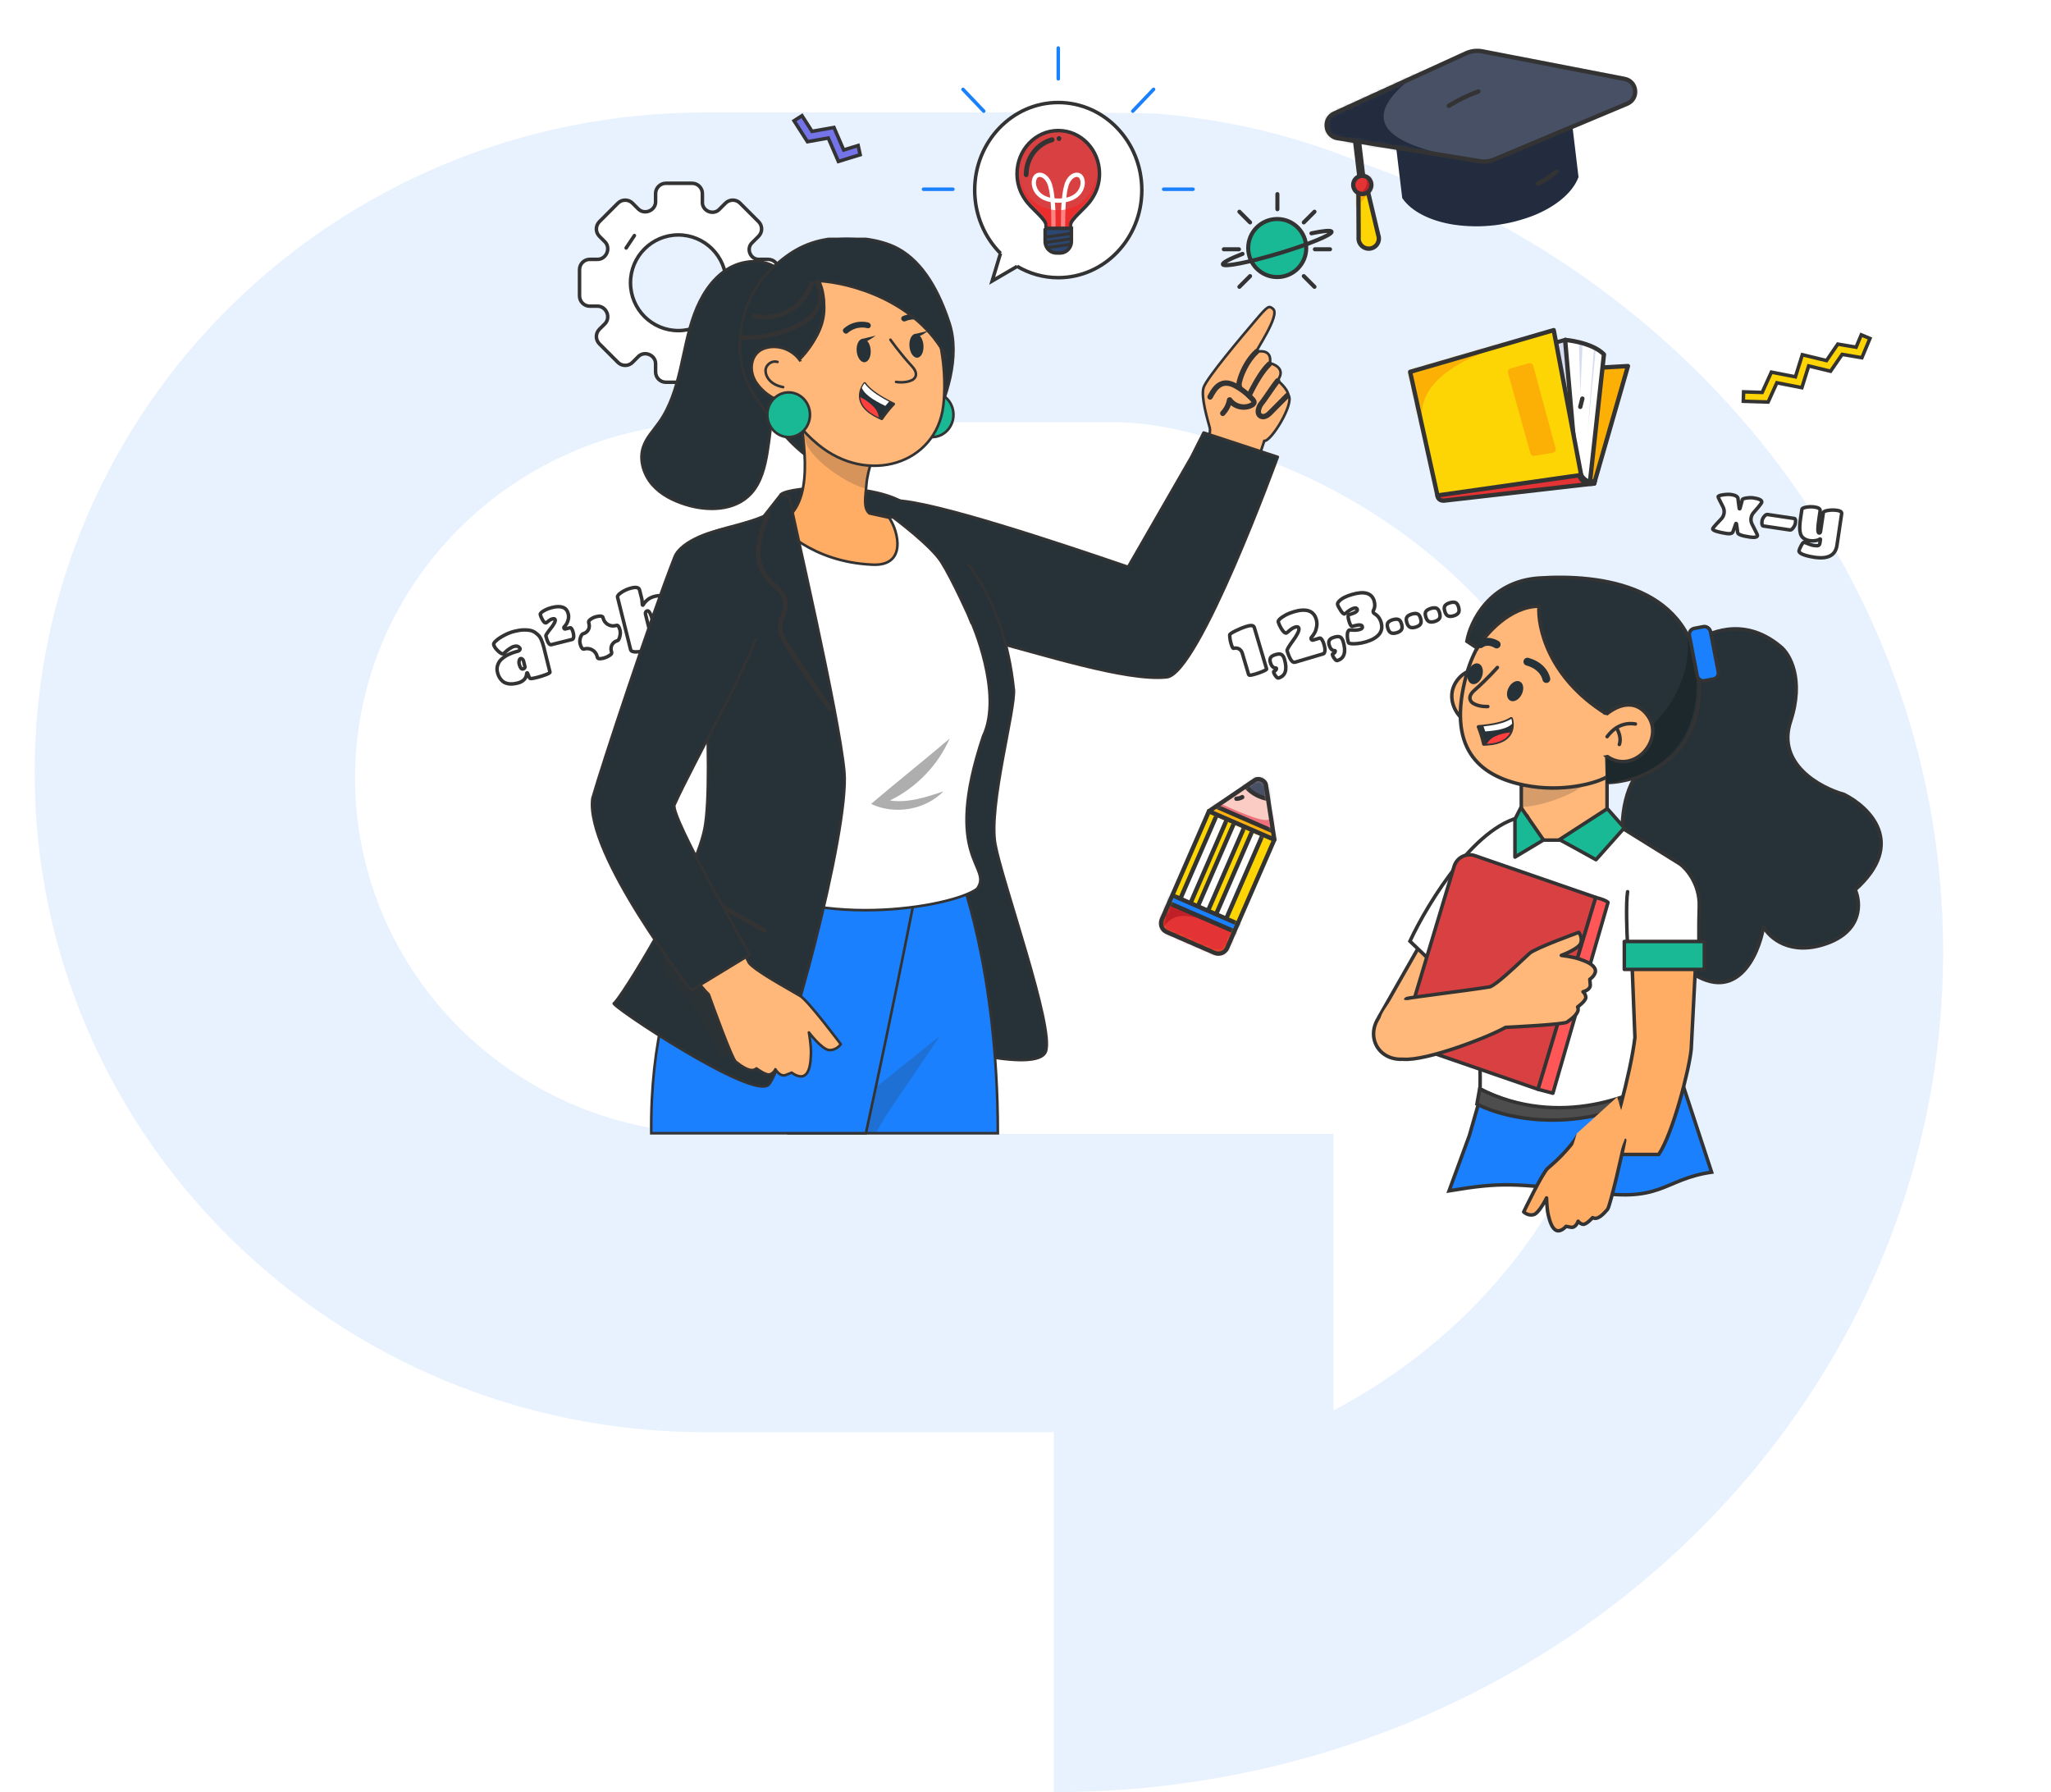 <svg width="546" height="477" viewBox="0 0 546 477" fill="none" xmlns="http://www.w3.org/2000/svg">
<path opacity="0.1" d="M363.037 43.579C345.931 36.423 327.44 31.844 308.083 30.268C307.174 30.055 280.519 29.927 280.519 29.927H187.782C89.155 29.927 9.214 108.559 9.214 205.571C9.214 302.583 89.155 381.215 187.782 381.215H280.519V477.034C411.279 477.034 517.289 376.87 517.289 253.321C517.289 157.182 453.111 75.228 363.037 43.579ZM355.004 375.379V301.795H190.792C137.7 301.795 94.525 259.327 94.525 207.104C94.525 154.882 137.7 112.414 190.792 112.414H299.162L300.093 112.499C318.281 113.479 333.784 121.231 333.784 121.231C392.528 141.869 432 194.816 432 252.98C432 305.352 400.972 351.142 355.026 375.4" fill="#1A80FD"/>
<path d="M367.087 270.71L378.425 250.827L382.286 251.567L380.15 269.806L367.087 270.71Z" fill="#FFB879" stroke="#333333" stroke-width="0.936" stroke-linejoin="round"/>
<path d="M474.034 172.13C463.478 163.22 453.696 169.612 453.115 169.612C450.63 177.714 443.819 196.166 436.459 205.153C427.258 216.387 432.101 244.762 448.661 257.739C461.909 268.12 468.062 254.704 469.482 246.699C471.031 249.604 476.551 254.562 486.236 251.154C495.92 247.745 495.371 240.178 493.886 236.821C507.677 224.502 497.631 214.773 490.884 211.448C484.589 209.705 472.93 203.391 476.648 192.079C480.367 180.768 476.455 174.066 474.034 172.13Z" fill="#263238" stroke="#333333" stroke-width="0.936" stroke-linejoin="round"/>
<path d="M427.813 223.651V206.847L404.987 207.557V220.456L411.193 229.569L427.813 223.651Z" fill="#FFB879" stroke="#333333" stroke-width="0.936" stroke-linecap="round"/>
<path opacity="0.2" d="M404.536 214.721C409.105 215.131 421.223 211.19 423.82 206.74C424.895 204.917 425.585 202.972 425.88 201.636L405.295 208.256C405.102 210.189 405.301 211.922 404.684 214.733L404.536 214.721Z" fill="#333333"/>
<path d="M417.913 223.611H409.329L406.545 217.231C393.554 218.345 380.331 239.889 375.343 250.522L385.782 260.497L391.466 254.466C393.786 266.807 394.134 283.194 394.018 289.844C412.67 299.773 433.417 293.633 441.344 288.8L434.152 255.394H452.363C452.286 253.112 452.178 247.088 452.363 241.242C452.549 235.396 449.038 231.305 447.26 229.991L427.656 217.811L417.913 223.611Z" fill="white" stroke="#333333" stroke-width="0.936"/>
<path d="M409.445 289.939L373.031 277.366L387.101 230.599C387.808 228.251 390.328 226.963 392.649 227.764L424.809 238.867L409.445 289.939Z" fill="#D94041" stroke="#333333" stroke-width="0.936" stroke-linejoin="round"/>
<path d="M409.444 289.939L413.398 290.988L428.073 240.2C427.501 239.68 426.642 239.388 424.808 238.867L409.444 289.939Z" fill="#FF5758" stroke="#333333" stroke-width="0.936" stroke-linejoin="round"/>
<path d="M407.227 253.719C408.833 252.317 420.3 248.166 420.3 248.166L420.297 248.173C420.297 248.173 421.374 249.524 420.799 251.07C420.224 252.616 415.643 254.296 415.643 254.296C415.643 254.296 418.583 254.639 420.39 255.253C422.197 255.862 424.333 256.732 424.679 258.096C425.02 259.462 423.224 260.665 423.224 260.665L423.346 262.094C423.468 263.529 421.416 263.981 421.416 263.981C421.416 263.981 422.084 264.489 422.163 265.444C422.243 266.399 419.977 268.026 419.977 268.026C420.729 269.532 418.377 271.198 417.31 271.954C417.264 271.986 417.22 272.017 417.179 272.046C416.294 272.684 403.346 273.336 400.797 273.459C396.79 275.824 379.769 282.506 373.438 281.943C364.434 282.399 361.441 270.144 374.35 265.817C375.308 265.491 389.802 263.775 396.665 262.668L396.663 262.663C398.418 261.973 402.811 257.844 405.458 255.357C406.235 254.627 406.862 254.038 407.227 253.719Z" fill="#FFB879" stroke="#333333" stroke-width="0.936" stroke-linejoin="round"/>
<path d="M387.975 181.014C391.975 175.815 397.64 179.431 399.973 181.889C400.973 189.588 399.557 191.846 398.724 192.013C391.599 197.137 382.975 187.513 387.975 181.014Z" fill="#FFB879" stroke="#333333" stroke-width="0.936" stroke-linecap="round"/>
<path d="M433.284 251.619C433.084 248.144 432.805 240.427 433.284 237.351" stroke="#333333" stroke-width="0.936" stroke-linecap="round"/>
<path d="M391.161 302.258L394.015 292.296C414.13 302.566 439.647 291.86 446.943 285.541L455.649 312.005C442.543 313.899 442.427 320.61 422.226 316.966C402.552 315.153 400.252 314.551 385.763 316.966L391.161 302.258Z" fill="#1A80FD" stroke="#333333" stroke-width="0.936" stroke-linecap="round"/>
<path d="M393.18 293.867L393.9 289.823C415.219 300.575 436.314 291.607 444.196 285.779L445.036 288.395C422.853 302.858 401.222 298.069 393.18 293.867Z" fill="#4D4D4D" stroke="#333333" stroke-width="0.936" stroke-linecap="round"/>
<path d="M403.298 228.135L410.896 223.581L404.897 214.915L403.298 218.044V228.135Z" fill="#1AB995" stroke="#333333" stroke-width="0.936" stroke-linecap="round" stroke-linejoin="round"/>
<path d="M424.871 228.831C421.817 227.13 415.592 223.681 415.128 223.495L427.892 215.248L432.411 220.363L424.871 228.831Z" fill="#1AB995" stroke="#333333" stroke-width="0.936" stroke-linecap="round" stroke-linejoin="round"/>
<path d="M390.327 179.809C394.424 164.589 406.303 159.076 411.731 158.222L430.309 179.809L432.844 204.438L427.706 206.817C424.887 208.487 415.901 211.013 405.878 209.009C393.349 206.503 385.205 198.835 390.327 179.809Z" fill="#FFB879" stroke="#333333" stroke-width="0.936" stroke-linecap="round"/>
<path d="M398.62 177.667C398.62 177.667 395.816 180.852 392.564 183.685C390.42 185.553 391.535 186.829 392.182 187.213C393.843 188.224 396.07 188.058 396.07 188.058" stroke="#333333" stroke-width="0.936" stroke-linecap="round" stroke-linejoin="round"/>
<path d="M427.455 189.898C412.235 180.386 409.283 166.909 409.71 161.36C401.954 161.36 395.502 168.8 393.246 172.519L390.502 170.69C391.417 165.446 396.539 154.738 409.71 153.86C426.175 152.762 451.237 155.872 452.335 181.483C453.213 201.972 437.137 207.893 427.929 208.32L427.455 189.898Z" fill="#263238" stroke="#333333" stroke-width="0.936"/>
<path d="M449.231 168.273C451.096 187.185 435.58 198.054 427.589 201.125V208.561C455.202 204.388 453.522 179.964 449.231 168.273Z" fill="#1D282D"/>
<path d="M393.602 193.475C394.185 194.964 394.652 196.491 395.009 198.042C395.281 198.032 395.573 198.014 395.851 197.989C399.683 197.746 401.377 196.388 402.07 194.934C402.4 194.227 402.548 193.43 402.509 192.642C402.499 192.202 402.425 191.754 402.291 191.332C400.336 192.671 396.792 193.162 394.886 193.363C394.065 193.407 393.588 193.47 393.588 193.47L393.602 193.475Z" fill="#263238" stroke="#333333" stroke-width="0.936" stroke-linejoin="round"/>
<path d="M394.926 193.346L395.384 194.685C398.993 194.454 401.49 193.816 402.548 192.625C402.539 192.185 402.465 191.736 402.331 191.314C400.371 192.668 396.832 193.145 394.926 193.346Z" fill="white"/>
<path d="M395.824 198.013C399.656 197.769 401.35 196.411 402.043 194.957C400.591 195.07 399.169 195.446 397.852 196.065C396.98 196.491 396.276 197.168 395.824 198.013Z" fill="#FF3F3E"/>
<path d="M397.165 169.915C398.177 170.146 398.907 170.608 399.012 170.68C399.489 170.999 399.622 171.642 399.305 172.124C398.99 172.602 398.342 172.743 397.86 172.426C397.801 172.389 397.351 172.11 396.746 171.965C396.12 171.815 395.387 171.82 394.733 172.316C394.409 172.562 393.987 172.589 393.647 172.425C393.5 172.354 393.372 172.25 393.269 172.115C392.919 171.655 393.009 170.998 393.469 170.649C394.748 169.679 396.127 169.678 397.165 169.915Z" fill="#263238"/>
<path d="M406.89 175.113C406.335 174.962 405.756 175.285 405.604 175.845C405.452 176.4 405.778 176.98 406.337 177.13C410.117 178.169 410.613 180.849 410.625 180.914C410.684 181.26 410.908 181.539 411.201 181.681C411.386 181.77 411.601 181.809 411.827 181.769C412.392 181.675 412.781 181.143 412.688 180.57C412.645 180.306 411.917 176.492 406.89 175.113Z" fill="#263238"/>
<ellipse cx="403.342" cy="183.96" rx="1.957" ry="2.841" transform="rotate(26.699 403.342 183.96)" fill="#263238"/>
<ellipse cx="392.708" cy="179.338" rx="1.957" ry="2.841" transform="rotate(17.538 392.708 179.338)" fill="#263238"/>
<path d="M450.218 279.303L451.416 256.087L434.341 253.391L435.24 276.158C434.041 286.223 429.138 302.65 427.69 307.293H441.561C445.276 301.901 449.669 284.845 450.218 279.303Z" fill="#FFAD65" stroke="#333333" stroke-width="0.936" stroke-linejoin="round"/>
<rect x="432.412" y="250.6" width="21.308" height="7.428" fill="#1AB995" stroke="#333333" stroke-width="0.936" stroke-linecap="round" stroke-linejoin="round"/>
<rect x="449.435" y="167.574" width="5.714" height="14.194" rx="1.597" transform="rotate(-10.932 449.435 167.574)" fill="#1A80FD" stroke="#333333" stroke-width="0.936" stroke-linecap="round"/>
<path d="M438.494 190.279C434.494 185.08 428.828 188.696 426.495 191.154C425.495 198.853 426.912 201.111 427.745 201.278C434.869 206.402 443.493 196.778 438.494 190.279Z" fill="#FFB879" stroke="#333333" stroke-width="0.936" stroke-linecap="round"/>
<ellipse cx="426.623" cy="195.667" rx="4.672" ry="5.454" fill="#FFB879"/>
<path d="M430.323 193.775C430.831 194.538 431.695 196.482 431.085 198.159" stroke="#333333" stroke-width="0.936" stroke-linecap="round"/>
<path d="M427.836 196.084C428.259 195.577 430.71 191.942 435.36 192.703" stroke="#333333" stroke-width="0.936" stroke-linecap="round"/>
<path d="M374.318 265.336C373.253 265.979 373.935 266.38 374.579 266.139L372.675 270.697C371.124 271.654 367.06 274.075 367.456 271.224C367.852 268.373 374.181 261.733 376.766 259.38C376.26 260.953 375.261 264.766 374.318 265.336Z" fill="#FFB879"/>
<path fill-rule="evenodd" clip-rule="evenodd" d="M188.607 56.278C187.66 55.877 186.987 54.976 186.987 53.947V51.526C186.987 50.013 185.76 48.785 184.246 48.785H177.267C175.753 48.785 174.526 50.012 174.526 51.526L174.526 53.753C174.526 54.826 173.813 55.763 172.818 56.167C171.836 56.567 170.7 56.397 169.95 55.647L168.376 54.073C167.306 53.003 165.571 53.003 164.501 54.073L159.565 59.009C158.495 60.079 158.495 61.814 159.565 62.885L161.041 64.361C161.814 65.133 161.982 66.307 161.56 67.315C161.141 68.317 160.191 69.034 159.105 69.034H157.018C155.504 69.034 154.277 70.261 154.277 71.775V78.754C154.277 80.268 155.504 81.495 157.018 81.495H159.105C160.191 81.495 161.141 82.212 161.56 83.214C161.982 84.222 161.814 85.396 161.041 86.169L159.565 87.645C158.495 88.715 158.495 90.45 159.565 91.521L164.501 96.456C165.571 97.526 167.306 97.526 168.376 96.456L169.95 94.882C170.7 94.132 171.836 93.963 172.818 94.362C173.813 94.767 174.526 95.703 174.526 96.777L174.526 99.003C174.526 100.517 175.753 101.744 177.267 101.744H184.246C185.76 101.744 186.987 100.517 186.987 99.003V96.582C186.987 95.554 187.66 94.653 188.607 94.252C189.566 93.846 190.687 94.006 191.424 94.743L193.137 96.456C194.207 97.526 195.942 97.526 197.013 96.456L201.948 91.521C203.018 90.451 203.018 88.715 201.948 87.645L200.138 85.835C199.424 85.121 199.261 84.037 199.646 83.103C200.032 82.164 200.92 81.495 201.935 81.495H204.495C206.009 81.495 207.236 80.268 207.236 78.755V71.775C207.236 70.261 206.009 69.034 204.495 69.034H201.935C200.92 69.034 200.032 68.365 199.646 67.426C199.261 66.492 199.424 65.409 200.138 64.695L201.948 62.885C203.018 61.814 203.018 60.079 201.948 59.009L197.013 54.073C195.942 53.003 194.207 53.003 193.137 54.073L191.424 55.786C190.687 56.523 189.566 56.684 188.607 56.278ZM180.58 87.998C173.548 87.998 167.847 82.297 167.847 75.265C167.847 68.233 173.548 62.532 180.58 62.532C187.612 62.532 193.313 68.233 193.313 75.265C193.313 82.297 187.612 87.998 180.58 87.998Z" fill="white" stroke="#333333" stroke-width="0.936"/>
<path d="M168.88 62.708L166.687 66.003" stroke="#333333" stroke-width="0.936" stroke-linecap="round" stroke-linejoin="round"/>
<g clip-path="url(#clip0_22_8482)">
<path d="M137.707 181.844C137.708 181.843 137.707 181.841 137.705 181.841C136.368 182.171 135.247 182.12 134.326 181.675C133.952 181.487 133.584 181.163 133.231 180.71C132.879 180.256 132.612 179.68 132.439 178.989C132.267 178.297 132.281 177.657 132.483 177.059C132.684 176.461 132.987 175.964 133.39 175.568C133.793 175.172 134.283 174.805 134.873 174.474C135.766 173.984 136.781 173.603 137.926 173.315C138.328 173.215 138.598 172.786 138.35 172.455C138.188 172.238 137.978 172.09 137.718 172.011C137.516 171.954 137.235 171.968 136.875 172.054C136.515 172.141 136.105 172.35 135.644 172.666C135.183 172.983 134.808 173.279 134.52 173.567C134.232 173.847 134.031 174.006 133.908 174.035C133.642 174.099 133.195 173.84 132.569 173.257C131.943 172.674 131.554 172.098 131.41 171.522C131.359 171.334 131.568 171.01 132.036 170.571C132.504 170.125 133.203 169.657 134.124 169.153C135.053 168.648 135.982 168.281 136.925 168.044C137.862 167.813 138.697 167.684 139.417 167.669C140.137 167.655 140.742 167.698 141.231 167.813C141.721 167.928 142.16 168.13 142.549 168.418C142.938 168.713 143.248 168.987 143.478 169.239C143.709 169.491 143.91 169.844 144.105 170.297C144.342 170.816 144.558 171.471 144.76 172.263L146.409 178.895C146.452 179.054 146.085 179.284 145.329 179.572C144.565 179.86 143.802 180.105 143.032 180.299C142.261 180.494 141.757 180.594 141.52 180.609C141.282 180.623 141.131 180.609 141.073 180.558C141.015 180.508 140.951 180.414 140.886 180.278L140.432 179.156C140.411 179.106 140.357 179.078 140.304 179.091C140.256 179.103 140.223 179.145 140.22 179.195C140.154 180.557 139.314 181.443 137.708 181.846C137.707 181.847 137.706 181.845 137.707 181.844ZM139.748 177.448L139.378 175.958C139.228 175.356 138.538 175.011 138.301 175.583C138.15 175.964 138.121 176.36 138.222 176.771C138.466 177.736 138.805 178.168 139.244 178.06C139.431 178.009 139.575 177.93 139.662 177.808C139.748 177.685 139.777 177.563 139.748 177.448Z" fill="white" stroke="#333333" stroke-width="0.936"/>
<path d="M145.332 165.793C145.33 165.791 145.326 165.79 145.323 165.791C145.087 165.844 144.807 165.613 144.493 165.099C144.176 164.58 143.953 164.054 143.823 163.536C143.794 163.414 143.895 163.248 144.118 163.032C144.342 162.816 144.716 162.585 145.227 162.326C145.739 162.067 146.307 161.865 146.941 161.707C149.397 161.095 150.837 161.649 151.269 163.37C151.391 163.853 151.398 164.328 151.298 164.796C151.197 165.264 151.053 165.66 150.865 165.977C150.678 166.294 150.448 166.596 150.167 166.892C149.983 167.083 150.189 167.488 150.447 167.424L151.773 167.093C151.823 167.079 151.888 167.093 151.96 167.122C152.032 167.151 152.133 167.273 152.255 167.482C152.378 167.691 152.486 167.964 152.572 168.303C152.658 168.641 152.702 168.929 152.716 169.167C152.73 169.405 152.716 169.585 152.687 169.7C152.615 169.959 152.529 170.117 152.435 170.161C152.397 170.18 152.357 170.195 152.315 170.205L146.754 171.594C146.214 171.73 145.739 170.953 145.314 169.268C145.271 169.081 145.695 168.425 146.595 167.295C146.941 166.884 147.236 166.445 147.496 165.991C147.755 165.538 147.856 165.192 147.798 164.962C147.733 164.702 147.51 164.623 147.128 164.724C146.739 164.818 146.365 165.019 145.991 165.322C145.625 165.617 145.41 165.775 145.34 165.796C145.337 165.797 145.334 165.796 145.332 165.793Z" fill="white" stroke="#333333" stroke-width="0.936"/>
<path d="M160.601 175.198C160.602 175.197 160.601 175.196 160.6 175.196C159.648 175.431 159.132 175.359 159.031 174.978L158.965 174.71C158.6 173.24 157.111 172.345 155.642 172.711L155.416 172.767C155.258 172.811 155.085 172.71 154.898 172.465C154.711 172.22 154.559 171.846 154.43 171.342C154.307 170.838 154.336 170.283 154.531 169.678C154.725 169.081 154.977 168.735 155.28 168.663C156.409 168.38 157.097 167.236 156.816 166.106L156.712 165.689C156.64 165.408 156.828 165.113 157.274 164.803C157.721 164.494 158.21 164.263 158.743 164.134C159.276 163.997 159.694 163.961 159.996 164.011C160.298 164.062 160.464 164.17 160.507 164.328L160.557 164.526C160.923 165.995 162.411 166.889 163.88 166.522L164.129 166.459C164.511 166.366 164.82 166.798 165.058 167.748C165.181 168.231 165.159 168.807 164.993 169.462C164.828 170.117 164.604 170.485 164.331 170.549C163.15 170.844 162.431 172.04 162.725 173.221L162.84 173.682C162.905 173.934 162.682 174.215 162.171 174.524C161.669 174.84 161.146 175.062 160.602 175.199C160.6 175.199 160.6 175.198 160.601 175.198Z" fill="white" stroke="#333333" stroke-width="0.936"/>
<path d="M169.321 173.516C169.316 173.521 169.31 173.523 169.303 173.523C168.453 173.522 167.974 173.313 167.874 172.897L164.396 158.935C164.316 158.611 164.669 158.186 165.461 157.66C166.253 157.135 167.125 156.753 168.075 156.515C169.364 156.191 170.099 156.371 170.264 157.048L170.859 159.434C170.875 159.5 170.886 159.566 170.892 159.633L171.009 160.983C171.015 161.05 171.079 161.095 171.143 161.08C171.179 161.071 171.208 161.045 171.222 161.012C171.286 160.862 171.402 160.679 171.575 160.461C171.769 160.209 171.985 159.986 172.216 159.784C172.777 159.288 173.447 158.942 174.225 158.747C175.002 158.553 175.636 158.503 176.14 158.589C176.637 158.675 177.062 158.841 177.415 159.093C177.767 159.345 178.077 159.691 178.365 160.13C178.855 160.901 179.251 161.909 179.56 163.154C180.079 165.221 180.237 166.87 180.043 168.087C179.848 169.304 179.28 170.276 178.336 170.989C177.393 171.709 175.96 172.306 174.037 172.782C172.12 173.263 170.554 173.5 169.338 173.509C169.332 173.509 169.326 173.512 169.321 173.516ZM173.176 168.835C173.27 169.213 173.653 169.442 174.03 169.347C174.498 169.232 174.455 168.044 173.893 165.79C173.332 163.536 172.813 162.47 172.324 162.593C171.958 162.684 171.735 163.055 171.826 163.421L173.176 168.835Z" fill="white" stroke="#333333" stroke-width="0.936"/>
<path d="M180.09 157.138C180.091 157.137 180.09 157.135 180.089 157.136C179.852 157.189 179.573 156.958 179.259 156.443C178.942 155.925 178.719 155.399 178.589 154.881C178.56 154.758 178.654 154.593 178.884 154.377C179.115 154.161 179.482 153.923 179.993 153.671C180.504 153.419 181.073 153.21 181.707 153.052C184.162 152.44 185.603 152.994 186.035 154.715C186.157 155.198 186.164 155.673 186.063 156.141C185.963 156.609 185.819 157.005 185.631 157.322C185.444 157.639 185.214 157.941 184.933 158.236C184.749 158.428 184.955 158.833 185.213 158.768L186.539 158.438C186.589 158.423 186.654 158.438 186.726 158.467C186.798 158.503 186.899 158.618 187.021 158.827C187.144 159.036 187.252 159.309 187.338 159.648C187.424 159.986 187.468 160.274 187.482 160.512C187.496 160.749 187.482 160.929 187.453 161.045C187.381 161.304 187.295 161.462 187.201 161.505C187.158 161.525 187.113 161.54 187.068 161.551L181.513 162.938C180.972 163.075 180.49 162.297 180.072 160.612C180.022 160.425 180.454 159.77 181.354 158.639C181.7 158.229 181.995 157.79 182.254 157.336C182.513 156.883 182.614 156.537 182.557 156.306C182.492 156.047 182.269 155.968 181.88 156.069C181.491 156.162 181.116 156.364 180.742 156.666C180.376 156.962 180.162 157.12 180.092 157.14C180.09 157.141 180.089 157.139 180.09 157.138Z" fill="white" stroke="#333333" stroke-width="0.936"/>
<path d="M334.478 93.631C333.975 93.735 340.903 83.889 338.912 82.229C337.802 81.304 337.595 81.288 334.161 85.352C330.713 89.408 321.202 100.628 320.407 103.166C319.612 105.704 321.584 112.045 322.08 113.969C322.562 115.883 318.691 128.441 318.691 128.441L331.613 132.417L336.562 117.368C338.487 117.473 344.632 107.278 343.016 105.264C342.768 103.325 340.082 101.249 340.082 101.249C340.082 101.249 342.942 98.091 338.059 96.628C338.059 96.628 339.008 92.771 334.501 93.626L334.478 93.631Z" fill="#FFB879" stroke="#333333" stroke-width="0.692"/>
<path d="M322.463 105.847C323.081 104.693 323.794 103.364 324.979 102.7C326.237 101.986 327.651 102.418 328.837 103.077C330.332 103.899 331.7 104.973 332.877 106.218C333.062 106.418 333.472 106.726 333.488 107.032C333.504 107.339 333.062 107.503 332.833 107.61C332.291 107.866 331.682 107.98 331.073 107.976C329.709 107.95 328.408 107.315 327.625 106.191C327.473 105.972 327.038 106.062 326.985 106.324C326.753 107.612 326.167 108.807 325.254 109.748C324.932 110.089 325.417 110.644 325.739 110.303C326.738 109.26 327.424 107.973 327.688 106.547L327.048 106.68C327.868 107.869 329.242 108.572 330.653 108.707C331.359 108.775 332.091 108.682 332.767 108.434C333.442 108.186 334.395 107.666 334.155 106.798C334.037 106.405 333.733 106.087 333.46 105.81C333.123 105.451 332.768 105.12 332.413 104.789C331.666 104.122 330.883 103.51 330.045 102.981C328.697 102.117 327.051 101.256 325.406 101.717C323.638 102.217 322.612 103.932 321.809 105.458C321.588 105.886 322.21 106.293 322.431 105.865L322.463 105.847Z" fill="#333333" stroke="#333333" stroke-width="0.692" stroke-linejoin="round"/>
<path d="M334.347 93.288C333.269 94.24 332.372 95.428 331.626 96.656C330.822 98.004 330.169 99.451 329.732 100.96C329.509 101.722 329.296 102.589 329.677 103.332C329.896 103.751 330.566 103.421 330.348 103.001C330.167 102.646 330.191 102.247 330.266 101.862C330.354 101.427 330.488 100.982 330.626 100.559C330.917 99.664 331.291 98.824 331.723 97.983C332.527 96.457 333.531 94.984 334.818 93.834C335.182 93.52 334.683 92.956 334.333 93.279L334.347 93.288Z" fill="#333333" stroke="#333333" stroke-width="0.692" stroke-linejoin="round"/>
<path d="M342.462 104.998C341.476 105.99 340.49 106.982 339.504 107.974C339.023 108.468 338.537 108.938 338.055 109.432C337.651 109.838 337.201 110.313 336.617 110.483C336.155 110.614 335.609 110.513 335.422 110.016C335.235 109.518 335.415 109.004 335.566 108.532C335.772 107.917 336.254 107.423 336.634 106.903C337.015 106.382 337.4 105.826 337.775 105.282C338.636 104.03 339.482 102.77 340.425 101.572C340.715 101.19 340.094 100.783 339.804 101.165C338.879 102.335 338.05 103.568 337.208 104.793C336.778 105.418 336.348 106.044 335.891 106.652C335.469 107.205 335.047 107.698 334.828 108.364C334.64 108.951 334.48 109.556 334.691 110.168C334.883 110.748 335.358 111.138 335.963 111.238C337.366 111.447 338.39 110.125 339.258 109.253C340.48 108.021 341.711 106.776 342.947 105.553C343.283 105.221 342.784 104.657 342.462 104.998Z" fill="#333333" stroke="#333333" stroke-width="0.692" stroke-linejoin="round"/>
<path d="M332.808 105.482C333.952 103.133 335.184 100.803 336.779 98.73C337.192 98.192 337.632 97.671 338.132 97.209C338.482 96.886 337.983 96.322 337.647 96.654C336.71 97.541 335.949 98.581 335.23 99.649C334.479 100.795 333.797 101.986 333.156 103.204C332.831 103.82 332.511 104.459 332.2 105.084C332.119 105.267 332.116 105.482 332.309 105.609C332.461 105.709 332.731 105.688 332.835 105.5L332.808 105.482Z" fill="#333333" stroke="#333333" stroke-width="0.692" stroke-linejoin="round"/>
<path d="M300.305 150.875L317.138 121.62L320.416 115.124L340.169 121.62C340.169 121.62 319.075 179.649 310.559 180.278C299.797 181.431 277.062 173.983 262.095 170.169L238.368 133.196C248.532 133.417 281.98 144.601 300.305 150.875Z" fill="#263238" stroke="#333333" stroke-width="0.692" stroke-linejoin="round"/>
<path d="M269.897 183.465C270.388 188.802 263.112 214.592 264.978 224.726C266.843 234.86 280.76 273.596 278.416 279.884C276.071 286.188 246.439 277.425 246.439 277.425L207.892 131.575C210.236 129.396 233.397 128.043 241.932 134.727C242.84 135.437 246.752 139.052 247.743 139.844C256.012 146.428 267.317 159.033 269.879 183.448C269.88 183.458 269.888 183.465 269.897 183.465Z" fill="#263238" stroke="#333333" stroke-width="0.692" stroke-linejoin="round"/>
<path d="M265.637 301.64C265.623 257.374 255.074 231.526 255.074 231.526V231.509L205.763 235.883C205.763 235.883 205.316 258.414 209.843 301.64H265.637Z" fill="#1A80FD" stroke="#333333" stroke-width="0.692"/>
<path d="M253.957 272.476L224.3 296.095L225.722 232.577L245.004 227.837L253.957 272.476Z" fill="#1A80FD"/>
<path opacity="0.2" d="M233.117 289.456L250.22 275.741L235.841 296.949L233.117 301.602H230.021L233.117 289.456Z" fill="#333333"/>
<path d="M171.161 119.114C171.969 116.54 173.917 114.576 175.453 112.397C178.358 108.32 179.877 103.353 181.049 98.401C182.205 93.45 183.047 88.4 184.797 83.646C186.546 78.893 189.32 74.371 193.463 71.714C197.607 69.056 203.303 68.644 207.265 71.615L209.378 71.978C205.647 87.657 206.918 104.194 204.343 120.121C203.699 124.148 202.692 128.34 200.017 131.311C195.725 136.064 188.428 136.196 182.419 134.298C179.151 133.259 175.932 131.674 173.62 129.017C171.326 126.36 170.088 122.498 171.161 119.114Z" fill="#263238" stroke="#333333" stroke-width="0.692"/>
<path d="M244.422 234.215C244.423 234.205 244.424 234.2 244.424 234.2L244.441 234.216L244.422 234.215Z" fill="#1A80FD"/>
<path d="M230.515 301.64C238.193 266.304 244.269 235.003 244.422 234.215L196.088 231.014C196.088 231.014 172.787 252.293 173.376 301.64H230.515Z" fill="#1A80FD"/>
<path d="M244.422 234.215C244.423 234.205 244.424 234.2 244.424 234.2L244.441 234.216L244.422 234.215ZM244.422 234.215C244.269 235.003 238.193 266.304 230.515 301.64H173.376C172.787 252.293 196.088 231.014 196.088 231.014L244.422 234.215Z" stroke="#333333" stroke-width="0.692"/>
<path d="M204.854 72.044C209.658 67.356 214.098 64.584 220.454 63.61C226.034 62.752 233.925 63.379 239.01 66.119C245.927 69.849 250.12 77.919 252.745 85.941C255.7 94.935 252.084 105.977 247.875 114.246C246.125 117.662 244.573 119.081 241.139 118.735L239.868 120.534C229.468 123.703 220.025 134.695 200.562 104.888C194.123 95.034 196.781 79.916 204.87 72.044H204.854Z" fill="#263238" stroke="#333333" stroke-width="0.692"/>
<path d="M258.491 165.294C258.491 165.294 267.141 184.604 261.693 195.975C250.682 228.968 264.368 230.453 260.141 236.543C253.835 241.511 214.974 248.162 194.586 232.368C197.294 218.95 197.921 195.893 187.983 157.702C185.837 149.466 190.872 141.065 199.242 138.953C199.77 138.821 200.315 138.705 200.86 138.639C203.303 138.293 205.911 137.962 208.569 137.715C217.88 136.659 223.212 136.56 232.572 136.807C234.207 136.89 232.869 136.609 237.838 137.781C237.838 137.781 247.777 145.142 250.583 149.582C253.588 154.335 258.342 164.931 258.474 165.327L258.491 165.294Z" fill="white" stroke="#333333" stroke-width="0.692"/>
<path d="M231.404 136.623C229.769 135.22 230.397 132.199 230.628 129.245C230.776 126.984 231.404 124.607 232.163 122.297L228.944 119.194L212.336 105.33C213.607 115.431 217.14 131.655 209.579 137.844L205.304 138.388C208.094 140.27 215.77 149.595 232.345 150.305C241.325 150.684 239.311 141.623 236.703 137.811C232.609 136.936 231.387 136.639 231.387 136.639L231.404 136.623Z" fill="#FFAD65" stroke="#333333" stroke-width="0.692" stroke-linejoin="round"/>
<path d="M252.795 196.619C249.675 203.716 243.93 209.657 236.881 213.074C241.718 213.784 246.555 212.199 251.177 210.631C246.34 215.566 238.169 216.985 231.896 213.982C238.581 208.271 246.109 202.313 252.795 196.602V196.619Z" fill="#AEAEAE"/>
<path d="M242.467 110.392C242.467 107.107 245.009 104.444 248.145 104.444C251.281 104.444 253.823 107.107 253.823 110.392C253.823 113.677 251.281 116.34 248.145 116.34C245.009 116.34 242.467 113.677 242.467 110.392Z" fill="#1AB995" stroke="#333333" stroke-width="0.692"/>
<path opacity="0.2" d="M230.641 130.057C226.217 129.264 215.782 122.418 214.478 117.55C213.933 115.553 213.785 113.539 213.851 112.202L231.594 123.761C231.277 125.635 230.641 127.218 230.498 130.029L230.641 130.057Z" fill="#333333"/>
<path d="M205.085 89.043C207.957 104.359 208.832 110.879 217.681 118.24C230.987 129.314 249.327 123.537 251.127 107.941C252.745 93.912 247.776 71.218 231.779 66.119C216.013 61.085 202.196 73.727 205.068 89.027L205.085 89.043Z" fill="#FFB879" stroke="#333333" stroke-width="0.692"/>
<path d="M228.048 93.268C228.131 95.001 229.055 96.404 230.079 96.421C231.119 96.421 231.878 95.051 231.796 93.318C231.713 91.585 230.789 90.182 229.765 90.165C228.725 90.165 227.966 91.535 228.048 93.268Z" fill="#263238"/>
<path d="M225.093 88.812C225.291 88.845 225.506 88.779 225.654 88.647C228.13 86.502 230.854 87.343 230.871 87.343C231.267 87.475 231.68 87.261 231.795 86.848C231.894 86.452 231.647 86.007 231.251 85.874C231.102 85.825 227.701 84.769 224.631 87.442C224.317 87.706 224.301 88.185 224.598 88.515C224.73 88.68 224.911 88.763 225.109 88.796L225.093 88.812Z" fill="#263238"/>
<path d="M247.413 85.94C247.595 85.891 247.76 85.775 247.842 85.594C248.04 85.231 247.875 84.785 247.479 84.587C243.566 82.573 240.43 84.108 240.298 84.174C239.918 84.356 239.803 84.802 240.017 85.165C240.232 85.528 240.727 85.676 241.09 85.478C241.206 85.412 243.682 84.257 246.786 85.874C246.984 85.973 247.215 85.99 247.396 85.94H247.413Z" fill="#263238"/>
<path d="M237.046 90.43C237.046 90.43 239.638 94.1 242.741 97.451C244.789 99.661 243.468 100.877 242.741 101.207C240.876 102.082 238.548 101.653 238.548 101.653" stroke="#333333" stroke-width="0.692" stroke-linecap="round" stroke-linejoin="round"/>
<path d="M229.494 90.213L233.093 89.339C233.093 89.339 228.751 92.623 229.494 90.213Z" fill="#263238"/>
<path d="M242.096 92.014C242.179 93.78 243.103 95.216 244.127 95.216C245.167 95.216 245.926 93.813 245.843 92.047C245.761 90.281 244.836 88.845 243.813 88.845C242.773 88.845 242.013 90.248 242.096 92.014Z" fill="#263238"/>
<path d="M243.442 88.942L247.041 88.068C247.041 88.068 243.74 90.791 243.442 88.942Z" fill="#263238"/>
<path d="M213.686 115.516C197.904 106.373 194.255 67.076 221.61 63.66C248.964 60.243 252.877 97.196 252.877 97.196C241.866 75.031 217.978 74.8 217.978 74.8C223.806 86.535 213.455 94.869 213.455 94.869C210.021 102.956 213.686 111.852 213.702 115.5L213.686 115.516Z" fill="#263238"/>
<path d="M201.502 102.065C203.648 105.069 206.851 106.786 209.657 107.215C213.9 107.858 215.435 101.108 213.636 97.13C212.018 93.566 207.709 91.486 203.747 92.658C199.835 93.813 199.042 98.632 201.486 102.065H201.502Z" fill="#FFB879" stroke="#333333" stroke-width="0.692"/>
<ellipse cx="2.631" cy="5.959" rx="2.631" ry="5.959" transform="matrix(-1 0 0 1 216.124 96.122)" fill="#FFB879"/>
<path d="M206.983 96.338C205.629 95.909 204.292 96.85 203.912 97.956C203.45 99.293 204.358 102.296 208.485 103.039" stroke="#333333" stroke-width="0.692" stroke-linecap="round" stroke-linejoin="round"/>
<path d="M216.856 75.246C217.747 76.566 217.978 78.266 217.698 79.834C217.401 81.55 216.509 82.904 215.221 84.059C213.851 85.28 212.184 86.171 210.5 86.865C208.536 87.673 206.489 88.284 204.408 88.68C202.048 89.142 199.654 89.307 197.26 89.241C196.468 89.208 196.468 90.446 197.26 90.479C201.85 90.628 206.505 89.835 210.764 88.086C214.231 86.667 218.011 84.389 218.853 80.444C219.266 78.497 219.068 76.302 217.945 74.618C217.5 73.958 216.427 74.585 216.872 75.246H216.856Z" fill="#333333"/>
<path d="M215.484 75.246C214.015 79.801 209.904 83.151 205.166 83.712C203.73 83.877 202.294 83.811 200.891 83.498C200.115 83.333 199.785 84.521 200.561 84.686C203.284 85.297 206.173 85.082 208.765 84.042C211.176 83.069 213.239 81.451 214.774 79.355C215.616 78.2 216.26 76.912 216.689 75.559C216.937 74.8 215.732 74.47 215.501 75.229L215.484 75.246Z" fill="#333333"/>
<path d="M210.088 132.054C210.979 137.137 223.328 189.869 224.78 205.383C226.25 220.897 208.982 284.67 204.591 288.747C200.199 292.823 162.114 267.407 163.402 267.043C164.69 266.68 184.764 234.48 187.537 220.633C190.311 206.786 186.2 152.552 185.639 146.644C185.094 140.735 194.24 141.197 203.319 137.401L207.892 131.592L210.071 132.07L210.088 132.054Z" fill="#263238" stroke="#333333" stroke-width="0.692" stroke-linejoin="round"/>
<path d="M203.847 247.172C198.614 244.201 193.397 241.214 188.164 238.243C187.471 237.847 186.843 238.92 187.537 239.316C192.77 242.287 197.987 245.274 203.22 248.245C203.913 248.641 204.541 247.568 203.847 247.172Z" fill="#333333"/>
<g opacity="0.3">
<path d="M194.971 281.006L191.713 281.012C191.713 281.012 184.559 267.679 184.245 267.244C183.931 266.808 176.41 258.609 176.41 258.609L177.002 251.447L191.053 264.201L194.977 281.002L194.971 281.006Z" fill="#333333"/>
</g>
<path d="M213.103 265.153C215.233 266.479 223.835 277.949 223.835 277.949L223.826 277.948C223.826 277.948 222.674 279.62 220.738 279.502C218.801 279.384 215.339 274.809 215.339 274.809C215.339 274.809 215.96 278.23 215.889 280.472C215.823 282.71 215.576 285.409 214.159 286.264C212.738 287.113 210.769 285.506 210.769 285.506L209.201 286.131C207.629 286.759 206.417 284.606 206.417 284.606C206.417 284.606 206.074 285.53 205.026 285.946C203.978 286.362 201.37 284.372 201.37 284.372C199.932 285.731 197.252 283.657 196.035 282.716C195.983 282.675 195.933 282.636 195.886 282.6C194.865 281.823 189.692 267.494 188.681 264.671C184.644 260.975 165.41 234.149 163.874 226.842L186.165 232.465C186.861 233.431 195.812 249.005 199.411 256.34L199.415 256.337C200.793 258.073 206.947 261.6 210.653 263.725C211.742 264.349 212.619 264.852 213.103 265.153Z" fill="#FFB879" stroke="#333333" stroke-width="0.692" stroke-linejoin="round"/>
<path d="M195.345 140.504C190.178 140.801 181.263 143.904 179.563 148.261C173.141 164.65 160.38 203.204 157.706 212.496C155.667 227.367 183.996 263.62 183.996 263.62L199.634 254.104C199.634 254.104 178.292 217.114 179.563 214.226C184.35 203.448 200.809 174.569 203.005 164.815C205.217 155.061 207.297 146.066 201.8 142.039C200.149 140.834 197.293 140.372 195.345 140.488V140.504Z" fill="#263238" stroke="#333333" stroke-width="0.692" stroke-linejoin="round"/>
<path d="M185.737 147.474C181.796 154.299 181.374 166.646 188.25 170.614C195.127 174.583 206.697 168.672 210.638 161.847C214.579 155.023 212.941 145.66 206.065 141.691C199.189 137.722 190.565 140.852 185.737 147.474Z" fill="#263238"/>
<path d="M221.429 188.301C218.97 184.769 216.543 181.22 214.166 177.656C212.977 175.873 211.788 174.074 210.616 172.275C209.527 170.608 208.206 168.743 208.305 166.647C208.388 164.881 209.477 163.346 209.725 161.613C209.923 160.21 209.543 158.89 208.734 157.735C207.925 156.579 206.786 155.589 205.746 154.582C204.475 153.345 203.468 151.991 202.94 150.258C201.586 145.752 203.435 141.362 205.003 137.187C205.284 136.444 204.079 136.114 203.815 136.857C202.412 140.62 200.843 144.416 201.339 148.509C201.537 150.176 202.048 151.843 202.973 153.262C203.864 154.599 205.086 155.639 206.225 156.761C207.364 157.883 208.52 159.121 208.553 160.772C208.602 162.604 207.397 164.237 207.133 166.036C206.869 167.835 207.463 169.453 208.305 170.955C209.345 172.803 210.6 174.553 211.755 176.319C214.578 180.577 217.451 184.802 220.356 188.978C220.802 189.621 221.875 189.011 221.429 188.35V188.301Z" fill="#333333"/>
<path d="M237.921 107.545C236.766 108.783 235.709 110.103 234.752 111.489C234.487 111.374 234.207 111.242 233.943 111.11C230.261 109.377 229.122 107.38 229.007 105.68C228.957 104.855 229.122 104.013 229.469 103.254C229.651 102.825 229.898 102.412 230.195 102.049C231.598 104.128 234.9 105.993 236.7 106.934C237.492 107.297 237.938 107.545 237.938 107.545H237.921Z" fill="#263238" stroke="#333333" stroke-width="0.692" stroke-linejoin="round"/>
<path d="M236.666 106.901L235.692 108.04C232.225 106.406 230.013 104.805 229.436 103.221C229.617 102.792 229.865 102.379 230.162 102.016C231.565 104.112 234.867 105.96 236.666 106.901Z" fill="white"/>
<path d="M233.959 111.143C230.278 109.41 229.139 107.413 229.023 105.713C230.41 106.39 231.665 107.314 232.721 108.436C233.415 109.195 233.844 110.136 233.959 111.143Z" fill="#FF3F3E"/>
<path d="M250.498 138.719C243.924 133.351 237.283 133.201 233.928 132.271C235.514 133.112 239.582 135.417 243.161 137.912C246.741 140.408 253.806 146.356 257.731 152.811C256.152 149.642 258.507 149.231 260.151 151.287C257.679 144.93 257.072 144.086 250.498 138.719Z" fill="#263238"/>
<path d="M204.269 110.392C204.269 107.107 206.811 104.444 209.947 104.444C213.083 104.444 215.625 107.107 215.625 110.392C215.625 113.677 213.083 116.34 209.947 116.34C206.811 116.34 204.269 113.677 204.269 110.392Z" fill="#1AB995" stroke="#333333" stroke-width="0.692"/>
<path d="M251.935 95.088C244.044 79.887 226.042 75.223 218.027 74.791C219.754 78.043 221.135 86.964 213.129 95.397" stroke="#333333" stroke-width="0.692" stroke-linecap="round" stroke-linejoin="round"/>
</g>
<g filter="url(#filter0_d_22_8482)">
<path d="M266.361 67.452C262.121 63.208 259.476 57.23 259.476 50.6C259.476 37.728 269.435 27.291 281.721 27.291C294.008 27.291 303.967 37.727 303.967 50.6C303.967 63.474 294.008 73.91 281.721 73.91C277.737 73.91 274.002 72.807 270.767 70.885L270.789 70.903L264.127 74.791L266.339 67.435L266.361 67.452Z" fill="white"/>
<path d="M266.361 67.452C262.121 63.208 259.476 57.23 259.476 50.6C259.476 37.728 269.435 27.291 281.721 27.291C294.008 27.291 303.967 37.727 303.967 50.6C303.967 63.474 294.008 73.91 281.721 73.91C277.737 73.91 274.002 72.807 270.767 70.885L270.789 70.903L264.127 74.791L266.339 67.435L266.361 67.452Z" stroke="#333333" stroke-width="0.936"/>
</g>
<path d="M281.722 12.782V20.974" stroke="#1A80FD" stroke-width="0.936" stroke-miterlimit="10" stroke-linecap="round" stroke-linejoin="round"/>
<path d="M245.849 50.369H253.668" stroke="#1A80FD" stroke-width="0.936" stroke-miterlimit="10" stroke-linecap="round" stroke-linejoin="round"/>
<path d="M309.777 50.369H317.596" stroke="#1A80FD" stroke-width="0.936" stroke-miterlimit="10" stroke-linecap="round" stroke-linejoin="round"/>
<path d="M261.886 29.583L256.358 23.791" stroke="#1A80FD" stroke-width="0.936" stroke-miterlimit="10" stroke-linecap="round" stroke-linejoin="round"/>
<path d="M301.561 29.583L307.09 23.791" stroke="#1A80FD" stroke-width="0.936" stroke-miterlimit="10" stroke-linecap="round" stroke-linejoin="round"/>
<path d="M292.696 46.249C292.696 39.899 287.783 34.75 281.722 34.75C275.661 34.75 270.747 39.899 270.747 46.249C270.747 48.781 271.529 51.121 272.851 53.02C274.417 55.493 278.488 58.286 278.488 59.959V61.87C278.488 62.252 278.784 62.561 279.148 62.561H280.911H282.532H284.295C284.659 62.561 284.955 62.252 284.955 61.87V59.959C284.955 58.286 289.025 55.493 290.591 53.02C291.915 51.121 292.696 48.781 292.696 46.249Z" fill="#D94041" stroke="#333333" stroke-width="0.936"/>
<path d="M280.475 62.373C280.488 62.084 280.685 57.468 280.332 53.422C280.765 53.475 281.227 53.504 281.722 53.504C282.218 53.504 282.68 53.475 283.112 53.422C282.76 57.468 282.956 62.084 282.969 62.373L283.163 62.363C283.16 62.292 282.956 57.517 283.317 53.395C286.572 52.921 288.029 50.989 288.29 49.166C288.443 48.099 288.097 47.039 287.464 46.643C287.081 46.403 286.618 46.354 286.125 46.502C285.35 46.735 284.613 47.434 284.155 48.374C283.625 49.459 283.312 51.26 283.131 53.215C282.695 53.271 282.226 53.302 281.723 53.302C281.221 53.302 280.752 53.272 280.316 53.215C280.135 51.26 279.822 49.459 279.292 48.374C278.834 47.435 278.096 46.735 277.322 46.502C276.829 46.353 276.366 46.403 275.983 46.643C275.352 47.038 275.004 48.099 275.157 49.166C275.418 50.989 276.875 52.922 280.13 53.395C280.491 57.517 280.287 62.292 280.284 62.363L280.475 62.373ZM276.777 46.622C276.934 46.622 277.099 46.647 277.266 46.697C277.991 46.915 278.684 47.577 279.118 48.467C279.628 49.51 279.933 51.267 280.11 53.187C276.992 52.716 275.596 50.873 275.347 49.135C275.207 48.163 275.523 47.167 276.081 46.816C276.288 46.688 276.523 46.622 276.777 46.622ZM286.668 46.622C286.921 46.622 287.157 46.688 287.364 46.818C287.922 47.167 288.237 48.164 288.098 49.136C287.848 50.875 286.452 52.718 283.335 53.188C283.512 51.269 283.817 49.511 284.326 48.468C284.761 47.578 285.454 46.917 286.178 46.699C286.346 46.647 286.51 46.622 286.668 46.622Z" fill="white" stroke="white" stroke-width="0.936"/>
<path d="M273.187 47.147C273.535 47.147 273.817 46.853 273.817 46.487C273.817 42.395 276.458 38.837 280.237 37.834C280.574 37.745 280.779 37.386 280.694 37.033C280.609 36.68 280.266 36.466 279.929 36.555C275.589 37.707 272.558 41.79 272.558 46.486C272.557 46.851 272.838 47.147 273.187 47.147Z" fill="#333333"/>
<path d="M282.545 36.884C282.545 37.248 282.262 37.544 281.915 37.544C281.567 37.544 281.285 37.248 281.285 36.884C281.285 36.52 281.567 36.224 281.915 36.224C282.262 36.224 282.545 36.52 282.545 36.884Z" fill="#333333"/>
<g opacity="0.55">
<path d="M271.526 46.929C272.09 51.354 275.473 55.936 281.726 55.936C287.978 55.936 291.235 51.14 291.925 46.929C291.807 49.059 291.106 51.024 289.984 52.645C288.526 54.966 284.736 57.588 284.736 59.158V60.952C284.736 61.309 284.461 61.6 284.122 61.6H282.479H280.971H279.328C278.99 61.6 278.714 61.309 278.714 60.952V59.158C278.714 57.588 274.924 54.966 273.466 52.645C272.345 51.024 271.644 49.059 271.526 46.929Z" fill="#FC1D1D"/>
</g>
<path d="M278.23 60.776H285.216V64.264C285.216 64.834 285.061 65.391 284.77 65.873C284.219 66.782 283.263 67.333 282.236 67.333H281.211C280.184 67.333 279.228 66.782 278.677 65.873C278.386 65.393 278.232 64.834 278.232 64.264V60.776H278.23Z" fill="#2D4773" stroke="#333333" stroke-width="0.936"/>
<path d="M278.611 63.504C278.629 63.504 278.647 63.503 278.664 63.5L284.881 62.597C285.093 62.566 285.242 62.361 285.212 62.139C285.183 61.916 284.986 61.761 284.775 61.791L278.558 62.694C278.346 62.725 278.197 62.93 278.227 63.152C278.254 63.356 278.42 63.504 278.611 63.504Z" fill="#333333"/>
<path d="M278.611 64.926C278.629 64.926 278.647 64.925 278.664 64.921L284.881 64.019C285.093 63.988 285.242 63.783 285.212 63.56C285.183 63.338 284.986 63.183 284.775 63.213L278.558 64.116C278.346 64.147 278.197 64.352 278.227 64.574C278.254 64.779 278.42 64.926 278.611 64.926Z" fill="#333333"/>
<path d="M278.864 66.322C278.881 66.322 278.899 66.321 278.917 66.317L284.809 65.462C285.022 65.431 285.17 65.226 285.141 65.004C285.111 64.781 284.915 64.626 284.703 64.656L278.811 65.512C278.598 65.543 278.45 65.748 278.48 65.97C278.507 66.174 278.673 66.322 278.864 66.322Z" fill="#333333"/>
<path d="M433.378 97.437L424.384 128.693L417.929 126.858L421.456 98.11L433.378 97.437Z" fill="#FCB006" stroke="#333333" stroke-width="1.152" stroke-linecap="round" stroke-linejoin="round"/>
<path d="M418.708 92.764L416.652 90.475L401.802 94.543L420.384 118.272L418.708 92.764Z" fill="#D6DCF2" stroke="#333333" stroke-width="1.08"/>
<path d="M426.992 94.329L423.232 128.583L420.7 126.9L414.928 116.274L419.406 122.244L416.653 90.475C416.653 90.475 423.773 91.043 426.992 94.329Z" fill="white"/>
<mask id="mask0_22_8482" style="mask-type:luminance" maskUnits="userSpaceOnUse" x="414" y="90" width="13" height="39">
<path fill-rule="evenodd" clip-rule="evenodd" d="M426.991 94.329L423.231 128.583L420.699 126.9L414.927 116.274L419.405 122.244L416.652 90.475C416.652 90.475 423.772 91.043 426.991 94.329Z" fill="white"/>
</mask>
<g mask="url(#mask0_22_8482)">
<path d="M425.141 89.57L422.654 114.905L424.722 87.996L421.383 89.51L420.704 104.901L420.277 89.171L426.79 84.942" fill="#D6DCF2"/>
</g>
<path fill-rule="evenodd" clip-rule="evenodd" d="M426.992 94.329L423.232 128.583L420.7 126.9L414.928 116.274L419.406 122.244L416.653 90.475C416.653 90.475 423.773 91.043 426.992 94.329Z" stroke="#333333" stroke-width="1.152" stroke-linecap="round" stroke-linejoin="round"/>
<path d="M383.56 130.267L382.665 131.877C382.665 131.877 382.694 133.321 384.412 133.256L424.384 128.693L423.129 128.456L421.231 127.317L420.066 125.732L416.451 123.441L383.56 130.267Z" fill="#E43334" stroke="#333333" stroke-width="1.152" stroke-linecap="round" stroke-linejoin="round"/>
<path d="M418.75 123.923L420.926 126.431C420.926 126.431 422.419 129.178 424.603 127.933L424.384 128.693C424.384 128.693 421.613 129.437 420.306 126.519L418.75 123.923Z" fill="#485065" stroke="#333333" stroke-width="1.152" stroke-linecap="round" stroke-linejoin="round"/>
<path d="M413.616 87.87L420.925 126.431L382.664 131.878L375.395 98.979L413.616 87.87Z" fill="#FDD504"/>
<mask id="mask1_22_8482" style="mask-type:luminance" maskUnits="userSpaceOnUse" x="375" y="87" width="46" height="45">
<path fill-rule="evenodd" clip-rule="evenodd" d="M413.617 87.87L420.926 126.431L382.665 131.878L375.396 98.979L413.617 87.87Z" fill="white"/>
</mask>
<g mask="url(#mask1_22_8482)">
<path d="M414.126 119.36L408.157 97.334C408.093 97.098 407.938 96.898 407.725 96.777C407.513 96.656 407.261 96.625 407.025 96.691L402.067 98.078C401.58 98.215 401.296 98.719 401.432 99.206L407.417 120.695C407.544 121.149 407.992 121.433 408.456 121.353L413.398 120.502C413.652 120.458 413.876 120.309 414.015 120.092C414.153 119.875 414.194 119.609 414.126 119.36Z" fill="#FCB006"/>
<path d="M401.11 91.505C407.243 90.827 375.445 95.893 378.752 112.787C379.884 118.568 365.45 95.403 365.45 95.403L393.707 87.706" fill="#FCB006"/>
</g>
<path fill-rule="evenodd" clip-rule="evenodd" d="M413.616 87.87L420.925 126.431L382.664 131.878L375.395 98.979L413.616 87.87V87.87Z" stroke="#333333" stroke-width="1.152" stroke-linecap="round" stroke-linejoin="round"/>
<path d="M420.688 108.296L421.243 106.091" stroke="#333333" stroke-width="1.152" stroke-linecap="round" stroke-linejoin="round"/>
<path d="M321.842 215.92L339.25 223.485L326.696 252.302C326.132 253.595 324.628 254.187 323.335 253.625L317.747 251.197L310.61 248.095C309.99 247.826 309.501 247.321 309.253 246.691C309.005 246.061 309.018 245.358 309.288 244.738L321.842 215.92Z" fill="#FDD504"/>
<mask id="mask2_22_8482" style="mask-type:luminance" maskUnits="userSpaceOnUse" x="309" y="215" width="31" height="39">
<path fill-rule="evenodd" clip-rule="evenodd" d="M321.842 215.92L339.25 223.485L326.696 252.302C326.132 253.595 324.628 254.187 323.335 253.625L317.747 251.197L310.61 248.095C309.99 247.826 309.501 247.321 309.253 246.691C309.005 246.061 309.018 245.358 309.288 244.738L321.842 215.92Z" fill="white"/>
</mask>
<g mask="url(#mask2_22_8482)">
<rect x="325.019" y="247.787" width="2.942" height="30.241" transform="rotate(-156.513 325.019 247.787)" fill="white" stroke="#333333" stroke-width="1.152" stroke-linecap="round" stroke-linejoin="round"/>
<rect x="320.166" y="245.678" width="2.942" height="30.241" transform="rotate(-156.513 320.166 245.678)" fill="white" stroke="#333333" stroke-width="1.152" stroke-linecap="round" stroke-linejoin="round"/>
<rect x="315.51" y="243.654" width="2.942" height="30.241" transform="rotate(-156.513 315.51 243.654)" fill="white" stroke="#333333" stroke-width="1.152" stroke-linecap="round" stroke-linejoin="round"/>
<rect x="308.313" y="239.104" width="25.382" height="9.969" transform="rotate(23.487 308.313 239.104)" fill="#E43334"/>
<mask id="mask3_22_8482" style="mask-type:luminance" maskUnits="userSpaceOnUse" x="304" y="239" width="28" height="20">
<rect x="308.314" y="239.104" width="25.382" height="9.969" transform="rotate(23.487 308.314 239.104)" fill="white"/>
</mask>
<g mask="url(#mask3_22_8482)">
<path d="M308.639 249.016C312.029 240.719 318.088 243.597 328.939 248.649C339.789 253.702 324.923 240.608 324.923 240.608L308.034 236.304L306.663 242.905L306.848 245.122" fill="#C11F27"/>
</g>
<rect x="308.313" y="239.104" width="25.382" height="9.969" transform="rotate(23.487 308.313 239.104)" stroke="#333333" stroke-width="1.152" stroke-linecap="round" stroke-linejoin="round"/>
<rect x="331.785" y="249.304" width="23.116" height="2.243" transform="rotate(-156.513 331.785 249.304)" fill="#1A80FD" stroke="#333333" stroke-width="1.152" stroke-linecap="round" stroke-linejoin="round"/>
</g>
<path fill-rule="evenodd" clip-rule="evenodd" d="M321.842 215.92L339.25 223.485L326.696 252.302C326.132 253.595 324.628 254.187 323.335 253.625L317.747 251.197L310.61 248.095C309.99 247.826 309.501 247.321 309.253 246.691C309.005 246.061 309.018 245.358 309.288 244.738L321.842 215.92Z" stroke="#333333" stroke-width="1.152" stroke-linecap="round" stroke-linejoin="round"/>
<path d="M335.831 207.572C336.456 207.844 336.908 208.362 336.992 208.903L339.25 223.485L321.842 215.92L334.064 207.631C334.518 207.323 335.205 207.3 335.831 207.572Z" fill="#FACCC4"/>
<mask id="mask4_22_8482" style="mask-type:luminance" maskUnits="userSpaceOnUse" x="321" y="207" width="19" height="17">
<path fill-rule="evenodd" clip-rule="evenodd" d="M335.831 207.572C336.456 207.843 336.908 208.361 336.992 208.903L339.25 223.485L321.842 215.92L334.064 207.631C334.518 207.323 335.205 207.3 335.831 207.572Z" fill="white"/>
</mask>
<g mask="url(#mask4_22_8482)">
<path d="M322.127 212.632C339.896 220.915 338.488 218.566 337.969 215.216C337.45 211.865 343.212 228.541 343.212 228.541C343.212 228.541 341.056 228.841 340.772 228.717C340.489 228.594 319.369 216.381 319.369 216.381L322.708 210.523" fill="#ED707B"/>
<rect x="341.984" y="226.747" width="26.651" height="3.806" transform="rotate(-156.513 341.984 226.747)" fill="#FCB006" stroke="#333333" stroke-width="1.152" stroke-linecap="round" stroke-linejoin="round"/>
<ellipse cx="337.922" cy="205.714" rx="8.315" ry="6.797" transform="rotate(23.382 337.922 205.714)" fill="#485065" stroke="#333333" stroke-width="1.152" stroke-linecap="round" stroke-linejoin="round"/>
</g>
<path fill-rule="evenodd" clip-rule="evenodd" d="M335.831 207.572V207.572C336.456 207.844 336.908 208.362 336.992 208.903L339.25 223.485L321.842 215.92L334.064 207.631C334.518 207.323 335.205 207.3 335.831 207.572Z" stroke="#333333" stroke-width="1.152" stroke-linecap="round" stroke-linejoin="round"/>
<path d="M330.698 212.174C330.223 212.442 329.689 212.59 329.144 212.605" stroke="#333333" stroke-width="1.152" stroke-linecap="round" stroke-linejoin="round"/>
<path d="M340.057 55.686V51.664" stroke="#333333" stroke-width="1.08" stroke-linecap="round"/>
<path d="M350.045 66.348L354.067 66.348" stroke="#333333" stroke-width="1.08" stroke-linecap="round"/>
<path d="M325.8 66.348L329.822 66.348" stroke="#333333" stroke-width="1.08" stroke-linecap="round"/>
<path d="M347.083 73.497L349.928 76.342" stroke="#333333" stroke-width="1.08" stroke-linecap="round"/>
<path d="M329.94 56.354L332.784 59.199" stroke="#333333" stroke-width="1.08" stroke-linecap="round"/>
<path d="M347.083 59.199L349.928 56.354" stroke="#333333" stroke-width="1.08" stroke-linecap="round"/>
<path d="M329.94 76.342L332.784 73.497" stroke="#333333" stroke-width="1.08" stroke-linecap="round"/>
<circle cx="340.011" cy="66.022" r="7.725" fill="#1AB995" stroke="#333333" stroke-width="1.08"/>
<path d="M349.122 62.105C352.277 61.441 354.341 61.242 354.471 61.673C354.707 62.459 348.425 65.044 340.439 67.446C332.453 69.847 325.787 71.157 325.55 70.371C325.413 69.915 327.466 68.855 330.77 67.577" stroke="#333333" stroke-width="1.08" stroke-linecap="round" stroke-linejoin="round"/>
<path d="M363.159 49.151L362.155 49.271L360.251 33.386L361.347 34.027L363.159 49.151Z" fill="#FDD504" stroke="#333333" stroke-width="1.152" stroke-linecap="round" stroke-linejoin="round"/>
<path d="M366.909 62.582L363.941 50.103L361.622 50.379L361.686 63.204C361.616 63.822 361.772 64.445 362.125 64.957C362.623 65.714 363.464 66.175 364.37 66.187C365.248 66.188 366.071 65.762 366.577 65.044C367.082 64.327 367.206 63.408 366.909 62.582L366.909 62.582Z" fill="#FDD504"/>
<mask id="mask5_22_8482" style="mask-type:luminance" maskUnits="userSpaceOnUse" x="361" y="50" width="7" height="17">
<path fill-rule="evenodd" clip-rule="evenodd" d="M366.908 62.582L363.94 50.103L361.621 50.379L361.685 63.204C361.615 63.822 361.771 64.445 362.124 64.957C362.622 65.714 363.463 66.175 364.369 66.187C365.247 66.189 366.07 65.762 366.576 65.044C367.081 64.327 367.205 63.408 366.908 62.582L366.908 62.582Z" fill="white"/>
</mask>
<g mask="url(#mask5_22_8482)">
<path d="M357.541 55.287C362.47 56.811 365.238 49.095 365.238 49.095L360.038 49.714L356.252 53.33L356.626 56.452" fill="#FCB006"/>
</g>
<path fill-rule="evenodd" clip-rule="evenodd" d="M366.909 62.582L363.941 50.103L361.622 50.379L361.686 63.204C361.616 63.822 361.772 64.445 362.125 64.957C362.623 65.714 363.464 66.175 364.37 66.187C365.248 66.188 366.071 65.762 366.577 65.044C367.082 64.327 367.206 63.408 366.909 62.582L366.909 62.582Z" stroke="#333333" stroke-width="1.152" stroke-linecap="round" stroke-linejoin="round"/>
<ellipse cx="362.658" cy="49.211" rx="2.417" ry="2.419" transform="rotate(-34.981 362.658 49.211)" fill="#E43334"/>
<mask id="mask6_22_8482" style="mask-type:luminance" maskUnits="userSpaceOnUse" x="360" y="46" width="6" height="6">
<ellipse cx="362.658" cy="49.211" rx="2.417" ry="2.419" transform="rotate(-34.981 362.658 49.211)" fill="white"/>
</mask>
<g mask="url(#mask6_22_8482)">
<path d="M362.744 45.674C366.478 50.871 359.799 52.33 359.799 52.33L367.422 52.749L366.88 46.841" fill="#C11F27"/>
</g>
<ellipse cx="362.658" cy="49.211" rx="2.417" ry="2.419" transform="rotate(-34.981 362.658 49.211)" stroke="#333333" stroke-width="1.152" stroke-linecap="round" stroke-linejoin="round"/>
<path d="M370.416 28.729L372.344 44.817L373.291 52.719C375.695 56.273 380.75 58.833 387.066 59.811C394.314 60.857 401.709 59.977 408.509 57.259C414.415 54.826 418.723 51.151 420.22 47.133L419.273 39.231L417.345 23.142L370.416 28.729Z" fill="#232C3F"/>
<path d="M393.935 42.899L356.086 36.777C352.701 36.23 352.078 31.625 355.195 30.202L390.282 14.183C391.633 13.566 393.143 13.386 394.601 13.669L432.487 21.002C435.853 21.653 436.334 26.275 433.175 27.601L397.836 42.435C396.605 42.952 395.253 43.113 393.935 42.899Z" fill="#485065"/>
<mask id="mask7_22_8482" style="mask-type:luminance" maskUnits="userSpaceOnUse" x="353" y="13" width="83" height="30">
<path fill-rule="evenodd" clip-rule="evenodd" d="M393.934 42.899L356.085 36.777C352.701 36.23 352.077 31.625 355.194 30.202L390.281 14.183C391.632 13.566 393.142 13.386 394.6 13.669L432.486 21.002C435.852 21.653 436.333 26.275 433.174 27.601L397.835 42.435C396.604 42.952 395.252 43.113 393.934 42.899Z" fill="white"/>
</mask>
<g mask="url(#mask7_22_8482)">
<path d="M385.429 14.418C349.922 34.978 378.3 40.223 393.934 42.899C409.567 45.575 349.236 53.243 349.236 53.243L347.307 29.765L353.716 22.36" fill="#232C3F"/>
</g>
<path fill-rule="evenodd" clip-rule="evenodd" d="M393.935 42.899L356.086 36.777C352.701 36.23 352.078 31.625 355.195 30.202L390.282 14.183C391.633 13.566 393.143 13.386 394.601 13.669L432.487 21.002C435.853 21.653 436.334 26.275 433.175 27.601L397.836 42.435C396.605 42.952 395.253 43.113 393.935 42.899Z" stroke="#333333" stroke-width="1.152" stroke-linecap="round" stroke-linejoin="round"/>
<path d="M414.335 45.672C412.827 46.94 411.176 48.028 409.416 48.912" stroke="#333333" stroke-width="1.152" stroke-linecap="round" stroke-linejoin="round"/>
<path d="M385.693 28.16C388.176 26.62 390.811 25.342 393.557 24.346" stroke="#333333" stroke-width="1.152" stroke-linecap="round" stroke-linejoin="round"/>
<path d="M495.659 95.215L490.401 94.329L487.318 98.811L481.492 97.404L479.682 103.189L473.023 101.888L470.698 107.01L464.087 106.803L464.166 104.301L469.109 104.456L471.561 99.05L477.961 100.301L479.803 94.418L486.233 95.973L489.241 91.596L494.118 92.415L495.491 89.128L497.803 90.095L495.659 95.215Z" fill="#FDD504" stroke="#333333" stroke-width="0.936"/>
<path d="M228.45 38.735L224.597 39.917L222.011 33.928L216.167 34.963L213.497 30.799L211.39 32.15L214.959 37.72L220.499 36.739L223.189 42.969L228.985 41.189L228.45 38.735Z" fill="#7473E8" stroke="#333333" stroke-width="0.936"/>
<path d="M336.227 178.683C336.231 178.685 336.23 178.69 336.227 178.692C335.548 178.975 334.864 179.215 334.163 179.423C333.459 179.632 333 179.731 332.782 179.728C332.563 179.725 332.427 179.646 332.384 179.501L330.694 173.806C330.405 172.833 329.383 172.279 328.411 172.568C328.218 172.625 327.996 172.233 327.746 171.39C327.496 170.548 327.367 169.76 327.36 169.026C327.349 168.789 327.904 168.407 329.009 167.876C330.113 167.345 330.977 166.991 331.598 166.807C332.22 166.623 332.64 166.52 332.861 166.507C333.083 166.494 333.258 166.502 333.373 166.536C333.495 166.567 333.6 166.618 333.678 166.678C333.798 166.778 333.869 166.892 333.902 167.002L337.184 178.061C337.221 178.185 336.903 178.391 336.228 178.674C336.224 178.676 336.224 178.681 336.227 178.683Z" fill="white" stroke="#333333" stroke-width="0.936"/>
<path d="M338.584 177.221C338.581 177.22 338.578 177.217 338.576 177.215C338.427 177.011 338.295 176.692 338.171 176.273C338.046 175.852 338.057 175.458 338.221 175.102C338.379 174.747 338.828 174.463 339.56 174.246C340.292 174.029 340.832 174.026 341.164 174.236C341.499 174.452 341.752 174.85 341.926 175.437C342.756 178.232 342.226 179.915 340.341 180.474C340.169 180.525 339.935 180.369 339.646 180.004C339.358 179.639 339.179 179.339 339.107 179.098C339.035 178.856 339.042 178.726 339.118 178.704C339.345 178.636 339.522 178.524 339.641 178.368C339.761 178.213 339.817 178.076 339.817 177.948C339.816 177.854 339.725 177.788 339.631 177.799C339.245 177.844 338.9 177.653 338.591 177.228C338.589 177.225 338.587 177.223 338.584 177.221Z" fill="white" stroke="#333333" stroke-width="0.936"/>
<path d="M342.47 168.485C342.467 168.491 342.461 168.495 342.455 168.497C342.133 168.585 341.747 168.286 341.292 167.603C340.831 166.914 340.497 166.217 340.288 165.513C340.241 165.354 340.365 165.114 340.665 164.807C340.964 164.501 341.449 164.161 342.125 163.781C342.801 163.4 343.565 163.09 344.414 162.838C347.714 161.859 349.706 162.522 350.392 164.835C350.583 165.477 350.625 166.125 350.515 166.766C350.407 167.414 350.236 167.953 349.998 168.392C349.767 168.828 349.468 169.263 349.103 169.679C348.86 169.954 349.162 170.488 349.514 170.383L351.296 169.854C351.365 169.834 351.451 169.846 351.553 169.883C351.654 169.921 351.792 170.083 351.972 170.36C352.152 170.637 352.313 171.002 352.448 171.458C352.583 171.913 352.668 172.301 352.703 172.621C352.738 172.942 352.735 173.183 352.693 173.346C352.612 173.707 352.51 173.918 352.38 173.987C352.327 174.012 352.273 174.034 352.217 174.05L344.742 176.269C344.017 176.484 343.315 175.46 342.643 173.196C342.568 172.941 343.106 172.022 344.266 170.438C344.709 169.856 345.092 169.247 345.416 168.618C345.74 167.988 345.86 167.509 345.768 167.198C345.666 166.853 345.359 166.757 344.841 166.91C344.324 167.064 343.817 167.357 343.329 167.787C342.853 168.203 342.572 168.436 342.484 168.473C342.478 168.476 342.473 168.48 342.47 168.485Z" fill="white" stroke="#333333" stroke-width="0.936"/>
<path d="M354.234 172.577C354.231 172.575 354.229 172.573 354.227 172.57C354.077 172.367 353.945 172.047 353.821 171.629C353.696 171.208 353.707 170.814 353.872 170.457C354.029 170.102 354.478 169.819 355.21 169.602C355.942 169.385 356.482 169.382 356.814 169.591C357.147 169.801 357.402 170.205 357.577 170.792C358.406 173.588 357.876 175.27 355.992 175.829C355.819 175.881 355.585 175.725 355.297 175.36C355.008 174.995 354.829 174.695 354.757 174.453C354.686 174.212 354.692 174.082 354.768 174.059C354.996 173.992 355.173 173.879 355.292 173.724C355.411 173.568 355.468 173.431 355.468 173.303C355.466 173.21 355.375 173.144 355.282 173.155C354.895 173.2 354.55 173.009 354.242 172.583C354.24 172.581 354.237 172.578 354.234 172.577Z" fill="white" stroke="#333333" stroke-width="0.936"/>
<path d="M365.827 159.998C365.824 160.004 365.823 160.011 365.825 160.017C366.095 160.933 366.021 161.754 365.608 162.475C365.465 162.724 365.582 163.14 365.827 163.288C366.093 163.45 366.329 163.613 366.532 163.793C367.059 164.252 367.428 164.864 367.658 165.637C368.033 166.9 367.854 167.967 367.128 168.836C366.395 169.707 365.24 170.373 363.653 170.844C362.873 171.075 362.113 171.226 361.377 171.301C360.641 171.377 360.065 171.383 359.65 171.326C359.234 171.269 359.003 171.172 358.962 171.034C358.774 170.399 358.677 169.82 358.673 169.302C358.668 168.778 358.717 168.388 358.831 168.136C358.944 167.885 359.079 167.732 359.244 167.683C359.293 167.669 359.627 167.682 360.255 167.721C360.882 167.76 361.465 167.7 362.011 167.538C362.556 167.376 362.781 167.122 362.678 166.777C362.539 166.307 361.883 166.224 360.706 166.536C360.24 166.659 359.989 166.726 359.937 166.726C359.671 166.715 359.397 166.248 359.12 165.316C358.844 164.384 358.816 163.837 359.029 163.668C359.071 163.633 359.316 163.546 359.778 163.408C360.932 163.044 361.447 162.628 361.316 162.186C361.213 161.841 360.914 161.742 360.41 161.892C359.906 162.041 359.391 162.329 358.853 162.744C358.317 163.166 358.016 163.391 357.96 163.407C357.698 163.485 357.342 163.17 356.891 162.463C356.441 161.755 356.176 161.24 356.079 160.916C355.991 160.619 356.23 160.21 356.81 159.708C357.45 159.157 358.476 158.665 359.905 158.241C363.213 157.259 365.188 157.841 365.829 159.98C365.831 159.986 365.83 159.993 365.827 159.998Z" fill="white" stroke="#333333" stroke-width="0.936"/>
<path d="M373.118 166.104C373.116 166.105 373.115 166.107 373.116 166.109C373.316 166.784 373.296 167.299 373.066 167.637C372.831 167.985 372.413 168.244 371.805 168.424C371.198 168.605 370.705 168.616 370.319 168.452C369.932 168.289 369.643 167.872 369.442 167.195C369.242 166.519 369.265 166.016 369.517 165.701C369.767 165.379 370.19 165.133 370.79 164.955C371.391 164.777 371.879 164.752 372.258 164.887C372.635 165.023 372.92 165.425 373.121 166.1C373.121 166.102 373.12 166.104 373.118 166.104Z" fill="white" stroke="#333333" stroke-width="0.936"/>
<path d="M378.179 164.602C378.177 164.603 378.176 164.605 378.176 164.607C378.376 165.282 378.356 165.797 378.127 166.135C377.892 166.483 377.473 166.742 376.866 166.923C376.258 167.103 375.766 167.114 375.379 166.951C374.993 166.787 374.704 166.37 374.503 165.693C374.302 165.017 374.326 164.514 374.578 164.199C374.828 163.877 375.25 163.631 375.851 163.453C376.452 163.275 376.94 163.25 377.318 163.386C377.696 163.521 377.981 163.924 378.181 164.598C378.182 164.6 378.181 164.602 378.179 164.602Z" fill="white" stroke="#333333" stroke-width="0.936"/>
<path d="M383.233 163.103C383.231 163.103 383.23 163.105 383.23 163.107C383.43 163.782 383.41 164.297 383.18 164.636C382.946 164.983 382.527 165.243 381.919 165.423C381.312 165.603 380.819 165.614 380.433 165.451C380.047 165.288 379.757 164.87 379.557 164.194C379.356 163.517 379.379 163.015 379.631 162.699C379.881 162.377 380.304 162.132 380.905 161.953C381.505 161.775 381.994 161.75 382.372 161.886C382.75 162.021 383.034 162.424 383.235 163.098C383.236 163.1 383.234 163.102 383.233 163.103Z" fill="white" stroke="#333333" stroke-width="0.936"/>
<path d="M388.291 161.601C388.289 161.602 388.288 161.604 388.289 161.606C388.488 162.28 388.469 162.796 388.239 163.134C388.004 163.481 387.585 163.741 386.978 163.921C386.371 164.101 385.878 164.112 385.492 163.949C385.105 163.786 384.816 163.369 384.615 162.692C384.414 162.016 384.438 161.513 384.69 161.198C384.94 160.876 385.363 160.63 385.963 160.452C386.564 160.273 387.052 160.249 387.431 160.384C387.808 160.52 388.093 160.922 388.294 161.597C388.294 161.598 388.293 161.6 388.291 161.601Z" fill="white" stroke="#333333" stroke-width="0.936"/>
<path d="M461.312 141.57C461.306 141.568 461.299 141.571 461.297 141.577C461.134 142.008 460.573 142.149 459.616 142.006C458.659 141.862 457.794 141.675 457.031 141.451C456.268 141.221 455.908 140.991 455.944 140.753C455.965 140.609 456.282 140.198 456.894 139.529C457.236 139.151 457.67 138.692 458.197 138.151C459.037 137.289 459.238 135.986 458.684 134.918C457.802 133.216 457.366 132.321 457.377 132.227C457.413 132.004 457.859 131.831 458.731 131.702C459.602 131.579 460.315 131.558 460.891 131.644C461.46 131.73 461.892 131.86 462.187 132.047C462.482 132.234 462.633 132.407 462.648 132.58L463.013 135.351C463.018 135.394 463.052 135.428 463.096 135.434C463.144 135.441 463.19 135.41 463.203 135.363L463.85 132.926C463.872 132.854 464.03 132.782 464.311 132.695C464.599 132.609 464.974 132.544 465.442 132.501C465.91 132.458 466.349 132.465 466.767 132.522C468.336 132.753 469.078 133.142 468.999 133.675C468.977 133.84 468.675 134.272 468.099 134.971C467.769 135.371 467.347 135.855 466.836 136.428C466.066 137.291 465.905 138.54 466.44 139.566C467.408 141.425 467.885 142.414 467.868 142.539C467.796 143 467.091 143.136 465.751 142.935C463.677 142.625 462.619 142.236 462.597 141.768L462.26 139.391C462.255 139.357 462.229 139.33 462.195 139.324C462.157 139.318 462.12 139.339 462.107 139.376L461.327 141.563C461.325 141.569 461.318 141.572 461.312 141.57Z" fill="white" stroke="#333333" stroke-width="0.936"/>
<path d="M476.574 141.066C476.574 141.068 476.572 141.069 476.57 141.069L469.366 139.997C469.236 139.975 469.136 139.853 469.078 139.615C469.013 139.385 469.013 139.061 469.078 138.65C469.136 138.24 469.33 137.844 469.654 137.462C469.978 137.081 470.266 136.908 470.511 136.944L477.668 138.009C477.978 138.053 478.072 138.463 477.956 139.234C477.899 139.622 477.712 140.04 477.388 140.465C477.065 140.887 476.8 141.096 476.577 141.063C476.576 141.063 476.574 141.064 476.574 141.066Z" fill="white" stroke="#333333" stroke-width="0.936"/>
<path d="M484.48 144.548C484.48 144.533 484.482 144.519 484.484 144.505L484.624 143.576C484.632 143.52 484.594 143.468 484.538 143.46C484.51 143.456 484.482 143.463 484.46 143.479C484.396 143.525 484.307 143.581 484.192 143.648C484.063 143.727 483.76 143.806 483.3 143.9C482.839 143.986 482.335 143.993 481.795 143.914C481.255 143.835 480.794 143.676 480.412 143.446C480.03 143.216 479.742 142.935 479.548 142.611C479.354 142.287 479.231 141.869 479.166 141.365C479.058 140.558 479.109 139.45 479.318 138.038L479.685 135.583C479.721 135.331 480.11 135.136 480.844 135C481.579 134.863 482.335 134.848 483.105 134.964C484.135 135.115 484.617 135.46 484.538 135.993L484.207 138.24C483.854 140.616 483.868 141.826 484.243 141.883C484.466 141.919 484.603 141.775 484.653 141.451L485.402 136.432C485.438 136.18 485.849 135.993 486.633 135.864C487.418 135.734 488.239 135.727 489.089 135.856C489.946 135.986 490.335 136.281 490.27 136.742L489.017 145.167C488.621 147.817 486.633 148.868 483.047 148.335C481.161 148.054 479.908 147.68 479.282 147.212C479.008 147.003 478.885 146.809 478.914 146.629C478.957 146.348 479.145 145.88 479.483 145.246C479.728 144.788 479.934 144.504 480.106 144.392C480.215 144.321 480.354 144.349 480.475 144.396C480.552 144.426 480.651 144.468 480.772 144.519C481.615 144.886 482.327 145.117 482.918 145.203C483.508 145.289 483.904 145.282 484.106 145.181C484.308 145.081 484.437 144.865 484.48 144.548Z" fill="white" stroke="#333333" stroke-width="0.936"/>
<path d="M411.954 311.041C410.511 312.394 405.623 322.588 405.623 322.588L405.63 322.586C405.63 322.586 406.777 323.702 408.257 323.313C409.737 322.923 411.71 318.853 411.71 318.853C411.71 318.853 411.756 321.594 412.156 323.317C412.552 325.037 413.158 327.087 414.385 327.53C415.615 327.968 416.891 326.422 416.891 326.422L418.199 326.664C419.512 326.908 420.118 325.057 420.118 325.057C420.118 325.057 420.525 325.719 421.4 325.879C422.274 326.039 423.985 324.099 423.985 324.099C425.306 324.929 427.06 322.913 427.856 321.997L427.954 321.885C428.624 321.127 432.174 305.821 432.522 303.482L420.117 302.06C419.318 303.614 416.169 307.346 413.629 309.559L413.629 309.559C412.883 310.209 412.282 310.733 411.954 311.041Z" fill="#FFAD65" stroke="#333333" stroke-width="0.936" stroke-linejoin="round"/>
<path d="M419.721 301.805C419.384 302.957 419.124 303.845 418.727 305.01L430.959 307.282L433.288 301.224L430.506 291.985L419.746 301.719L419.721 301.805Z" fill="#FFAD65"/>
<defs>
<filter id="filter0_d_22_8482" x="245.311" y="13.127" width="72.82" height="76.365" filterUnits="userSpaceOnUse" color-interpolation-filters="sRGB">
<feFlood flood-opacity="0" result="BackgroundImageFix"/>
<feColorMatrix in="SourceAlpha" type="matrix" values="0 0 0 0 0 0 0 0 0 0 0 0 0 0 0 0 0 0 127 0" result="hardAlpha"/>
<feOffset/>
<feGaussianBlur stdDeviation="6.848"/>
<feComposite in2="hardAlpha" operator="out"/>
<feColorMatrix type="matrix" values="0 0 0 0 0 0 0 0 0 0 0 0 0 0 0 0 0 0 0.08 0"/>
<feBlend mode="normal" in2="BackgroundImageFix" result="effect1_dropShadow_22_8482"/>
<feBlend mode="normal" in="SourceGraphic" in2="effect1_dropShadow_22_8482" result="shape"/>
</filter>
<clipPath id="clip0_22_8482">
<rect width="241.089" height="497.08" fill="white" transform="translate(105.572 63.247)"/>
</clipPath>
</defs>
</svg>
